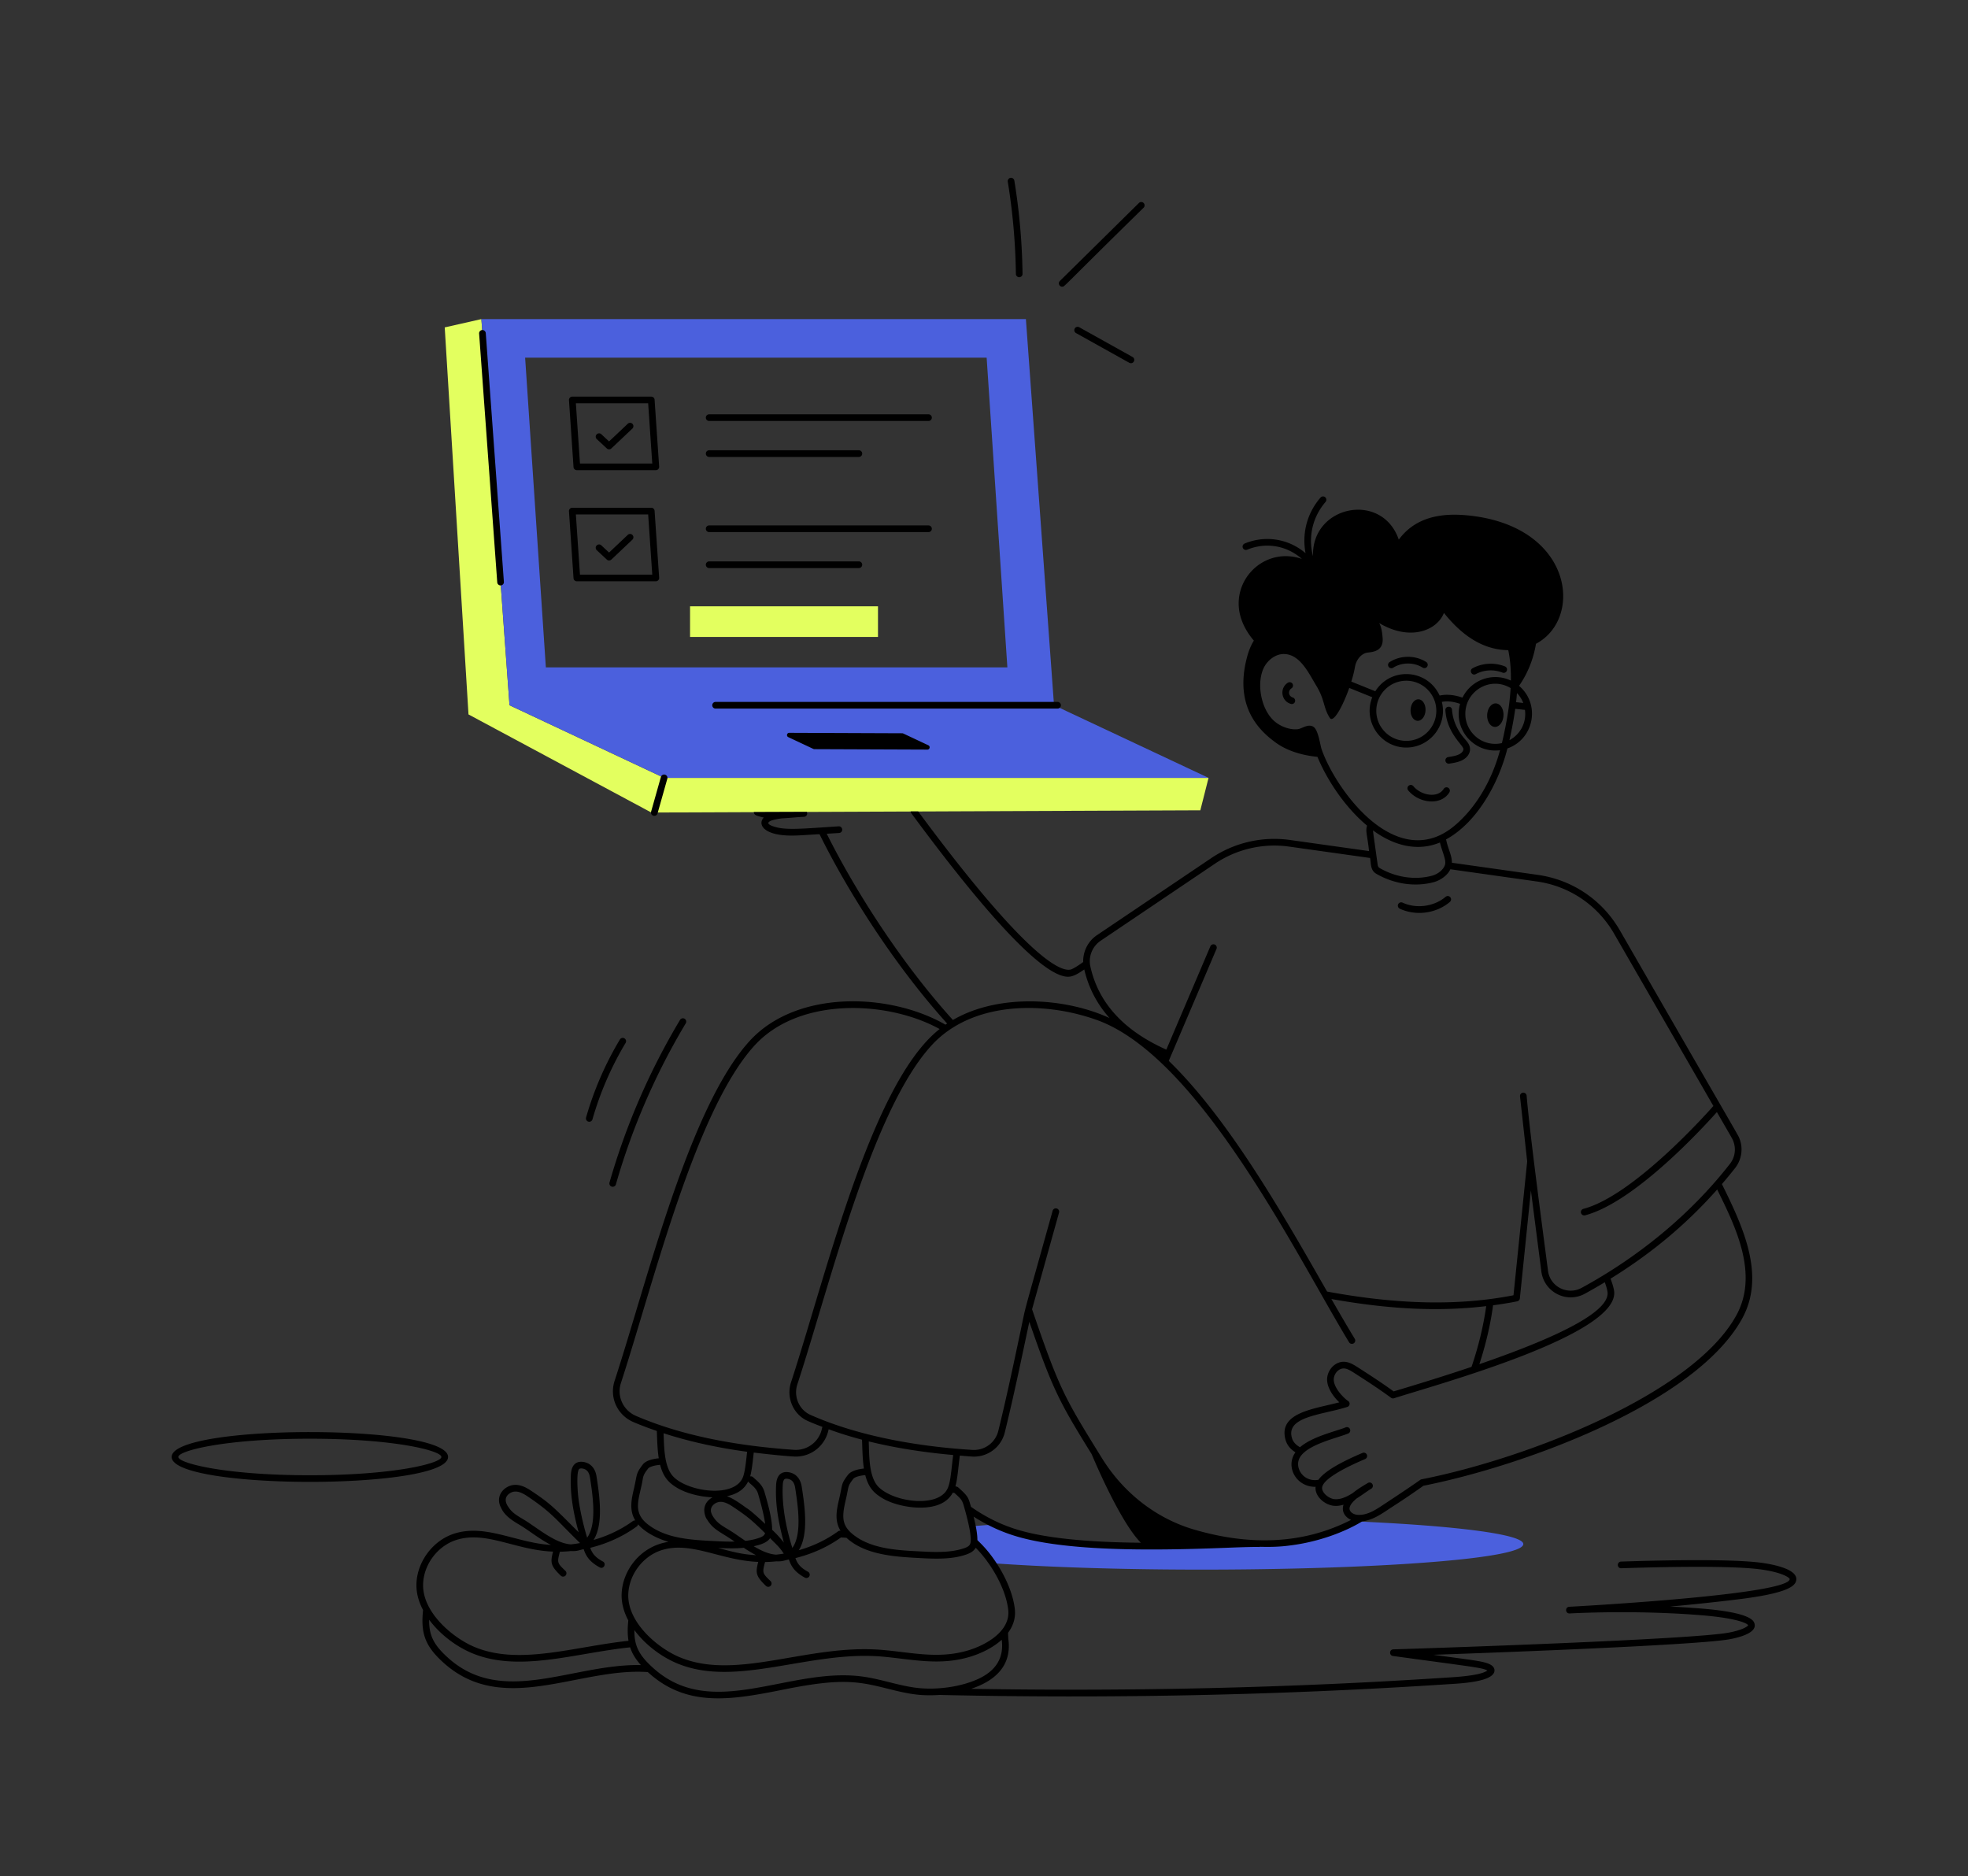 <svg xmlns="http://www.w3.org/2000/svg" width="642" height="612" fill="none"><rect width="100%" height="100%" fill="#333333" stroke="none"/><g clip-path="url(#a)"><path fill="#4B60DD" d="M496.934 503.669c0 7.34-107.578 10.904-173.133 6.26-1.753-2.603-3.732-4.937-5.691-6.755l-.392-.021c.167-1.454-.191-3.856-.515-5.289 2.33-.206 4.763-.393 7.319-.558a51.954 51.954 0 0 0 7.238 2.769c10.803 3.264 26.741 4.194 41.505 4.277 47.194.323 56.753-1.582 68.927-8.079 32.597 1.426 54.742 4.195 54.742 7.397v-.001Z"/><path fill="#E3FF5F" d="m394.251 253.747-2.681 10.578c-12.164.049-173.85.701-179.091.724l-59.648-32.003-7.753-126.251 11.958-2.706 9.176 125.962 50.432 23.697h177.607v-.001Z"/><path fill="#4B60DD" d="M334.667 104.088H157.039l9.175 125.962h177.627l-9.176-125.962h.002ZM178.07 217.696l-6.763-101.026h150.555l6.763 101.026H178.07Zm-11.851 12.358 50.422 23.686h177.617l-50.421-23.686H166.219Z"/><path fill="#000" d="M163.374 190.966a1.087 1.087 0 0 0 1.004-1.164l-5.911-81.141c-.045-.601-.619-1.045-1.163-1.006a1.087 1.087 0 0 0-1.004 1.164l5.911 81.141a1.087 1.087 0 0 0 1.163 1.006Zm131.278 48.298a.756.756 0 0 0-.31-.071l-36.866-.144c-.79-.004-1.032 1.072-.316 1.409l8.191 3.847a.756.756 0 0 0 .31.071l36.866.144c.79.003 1.032-1.072.316-1.408l-8.191-3.848Zm-62.3-9.21c0 .601.485 1.088 1.085 1.088h111.565c.601 0 1.086-.487 1.086-1.088 0-.602-.485-1.088-1.086-1.088H233.437c-.6 0-1.085.486-1.085 1.088Zm-18.898 36.078c.475 0 .909-.312 1.045-.79l3.19-11.304a1.09 1.09 0 0 0-.75-1.344 1.081 1.081 0 0 0-1.341.751l-3.19 11.304a1.089 1.089 0 0 0 1.046 1.385v-.002Zm208.251-38.611a1.698 1.698 0 0 1-1.182-1.347 1.699 1.699 0 0 1 .763-1.622c.511-.315.67-.984.358-1.497a1.084 1.084 0 0 0-1.494-.359c-2.817 1.729-2.223 6.031.975 6.925a1.086 1.086 0 0 0 1.336-.758 1.09 1.09 0 0 0-.756-1.34v-.002Zm59.717-7.625c2.663-1.43 5.918-1.612 8.717-.488a1.085 1.085 0 0 0 1.411-.607 1.09 1.09 0 0 0-.606-1.415c-3.391-1.356-7.334-1.136-10.548.593-1.263.681-.233 2.602 1.026 1.917Zm-16.177-3.962c-3.575-2.258-8.373-2.242-11.932.044-.911.586-.497 2.003.588 2.003.199 0 .403-.054.584-.171 2.819-1.81 6.769-1.824 9.604-.036a1.079 1.079 0 0 0 1.496-.341 1.085 1.085 0 0 0-.34-1.499Zm7.56 42.552a1.092 1.092 0 0 0-.349-1.5 1.085 1.085 0 0 0-1.496.35c-1.986 3.192-7.484 2.077-9.893-.884a1.078 1.078 0 0 0-1.526-.157 1.087 1.087 0 0 0-.156 1.529c3.329 4.104 10.585 5.215 13.42.662Zm-10.793-23.426c1.31.388 2.634-.826 2.955-2.734.319-1.907-.491-3.752-1.802-4.14-1.296-.383-2.618.831-2.939 2.739-.32 1.907.491 3.752 1.786 4.134v.001Zm25.157 1.978c1.433.424 2.88-.903 3.23-2.988.35-2.086-.536-4.102-1.969-4.526-1.416-.418-2.863.909-3.213 2.994-.35 2.086.536 4.102 1.952 4.52Zm-9.801 7.182c.133.694-.537 1.394-1.262 1.781-1.026.544-2.368.751-3.665.948-.594.092-1 .646-.909 1.239.09.587.633 1.002 1.236.911 1.41-.216 3.006-.459 4.357-1.178 1.748-.932 2.679-2.548 2.374-4.116-.223-1.167-1.045-2.06-1.827-2.956-2.361-2.751-3.781-6.054-3.994-9.297-.098-1.46-2.262-1.279-2.167.141.483 7.362 5.604 11.23 5.857 12.524v.003Zm-20.772 52.178c5.301 2.473 11.883 1.617 16.388-2.188a1.093 1.093 0 0 0 .13-1.534 1.084 1.084 0 0 0-1.531-.13c-3.789 3.202-9.576 3.974-14.069 1.878a1.089 1.089 0 0 0-.918 1.973v.001Zm-256.719 90.728c.473 0 .905-.311 1.042-.787a220.276 220.276 0 0 1 22.792-52.534 1.087 1.087 0 0 0-1.862-1.122 222.458 222.458 0 0 0-23.016 53.056 1.086 1.086 0 0 0 1.042 1.388l.002-.001Zm3.834-48.412a1.083 1.083 0 0 0-1.49.372A106.491 106.491 0 0 0 191.2 364.49a1.086 1.086 0 1 0 2.085.602 104.39 104.39 0 0 1 10.796-24.885 1.087 1.087 0 0 0-.371-1.493h.001ZM332.487 90.427h.014c.6-.008 1.08-.5 1.071-1.101a205.992 205.992 0 0 0-2.673-30.41c-.097-.596-.673-1.007-1.246-.899a1.088 1.088 0 0 0-.897 1.25 204.237 204.237 0 0 1 2.647 30.087 1.085 1.085 0 0 0 1.086 1.073h-.002Zm14.021 3.089c.85 0-.684.941 26.555-25.754a1.088 1.088 0 0 0 .012-1.537 1.078 1.078 0 0 0-1.535-.013l-25.792 25.442c-.698.687-.197 1.862.762 1.862h-.002Zm5.566 13.234a1.085 1.085 0 0 0-1.055 1.899l17.386 9.696a1.084 1.084 0 0 0 1.476-.421 1.085 1.085 0 0 0-.42-1.478l-17.387-9.696Z"/><path fill="#000" d="M586 515.191c.149-3.448-7.83-4.92-11.269-5.393-10.372-1.429-35.436-.753-45.916-.405a1.085 1.085 0 0 0-1.049 1.124c.019.599.505 1.108 1.121 1.051 10.277-.342 35.295-1.022 45.549.385 6.931.955 9.343 2.665 9.394 3.146-.209 5.023-66.333 8.739-71.909 9.033-1.398.075-1.346 2.175.057 2.175.229 0 20.828-1.216 43.009.583 11.976.972 15.095 2.744 15.286 3.264-.137.407-1.911 1.579-6.292 2.404-12.06 2.273-97.132 5.099-109.456 5.461-1.327.038-1.427 1.984-.115 2.165 26.454 3.616 29.188 3.813 30.787 4.745-2.253 1.701-10.318 2.118-13.258 2.309-50.902 3.343-103.034 4.549-155.137 3.652 8.176-2.716 13.322-7.826 12.127-16.302l-.086-1.968c1.615-2.172 2.523-4.709 2.226-7.599-.492-4.725-2.811-10.448-6.365-15.702-2.725-4.045-4.897-5.931-5.859-6.947.009-2.333-.633-5.232-1.232-7.643 4.436 2.832 9.074 4.965 13.834 6.387 18.293 5.527 51.046 4.456 69.831 3.726 11.07-.43 9.21-.087 9.719-.279 2.809.06 5.981.097 10.033-.456 9.075-1.147 17.646-4.346 23.385-7.851 3.55-.399 6.563-2.604 9.58-4.606a258.536 258.536 0 0 0 10.367-6.999c32.182-6.375 88.65-26.738 103.933-54.479 7.759-14.077.368-29.871-6.571-43.929a144.105 144.105 0 0 0 4.353-5.286c1.938-2.485 2.708-6.19 1.375-9.54-.514-1.308 1.789 2.977-38.981-67.866-5.731-9.967-15.533-16.593-26.892-18.179l-27.936-3.941c-.02-2.388-1.066-4.115-1.698-6.726l-.218-.885c9.993-5.439 17.116-18.114 20.021-29.676 8.682-3.051 10.864-14.391 3.796-20.422 2.84-4.079 4.71-8.806 5.521-13.718 15.696-8.311 12.031-38.774-22.704-41.924-8.627-.784-16.764.762-22.055 7.955-5.424-15.869-28.523-11.2-27.979 5.426-1.722-6.634.071-13.081 4.09-17.726a1.088 1.088 0 0 0-.108-1.534 1.078 1.078 0 0 0-1.531.109c-4.093 4.721-6.168 11.147-4.885 18.141-5.761-4.92-13.441-5.829-19.873-3.147-.553.233-.814.87-.585 1.424a1.09 1.09 0 0 0 1.422.586c5.774-2.412 12.655-1.582 17.838 3.003-11.167-3.827-21.564 5.195-20.548 15.997.392 3.966 2.289 7.623 4.888 10.66-.929 1.487-1.711 3.326-2.31 5.702-4.269 16.508 4.887 24.173 9.216 27.395 3.695 2.763 8.568 4.283 13.835 4.818 3.385 8.127 9.343 16.728 16.179 22.429-.549 2.032.012 2.541.659 8.308l-25.762-3.62a36.86 36.86 0 0 0-26.033 6.126l-36.987 24.935c-2.907 1.956-4.565 5.315-4.473 8.743-1.452 1.066-2.692 1.855-3.665 2.305-2.721 1.281-13.072-1.281-50.164-51.422h-2.433c0 .227.083.454.227.641 34.804 47.166 46.535 53.282 51.113 53.282 1.758 0 3.583-1.211 5.273-2.376 1.389 5.965 4.149 11.258 8.248 15.854-14.482-6.674-36.169-8.056-51.103.625-17.929-19.793-32.829-44.002-41.155-60.754 1.345-.082 2.684-.147 4.037-.246.597-.021 1.051-.537 1.01-1.157-.04-.599-.597-1.075-1.155-1.013-12.821.844-17.487 1.327-21.298.021-3.511-1.172-.862-2.182 2.825-2.623 2.726-.135 4.793-.404 7.175-.495.761-.055 1.3-.887.886-1.612l-17.257.062c0 .536.3.842.763 1.074.784.31 1.629.537 2.494.703-2.063 2.067-.355 5.889 9.114 5.889 2.243 0 4.687-.218 9.051-.459 8.268 16.829 23.382 41.546 41.63 61.769-.187.124-.377.241-.559.368-18.163-10.455-48.426-11.437-63.768 5.205-19.818 21.591-33.382 77.999-44.148 110.969-1.779 5.421.866 11.212 6.152 13.467 2.442 1.045 5.001 1.993 7.616 2.897.12 2.942.168 5.99.634 8.917-1.43.13-4.096.561-5.214 2.029-2.339 3.073-1.771 3.085-2.866 7.784-.816 3.511-1.639 7.112.423 10.47a1.086 1.086 0 0 0-.805.195c-3.828 2.79-8.207 4.833-12.801 6.156 3.292-5.242 1.925-14.449.982-20.578-.403-2.895-2.106-4.687-4.69-4.915-1.988-.144-3.564.971-3.701 4.318-.216 4.694.217 10.169 2.538 18.679-8.568-8.611-9.407-9.492-15.742-13.71-1.883-1.227-4.71-2.662-7.583-1.038-2.745 1.58-3.322 4.445-1.925 6.847 1.087 2.594 4.225 4.438 5.921 5.439 2.846 1.665 6.421 4.584 10.273 6.577-11.201-.625-21.42-7.023-31.698-3.631-6.918 2.288-12.034 9.24-12.167 16.526-.058 2.874.763 5.706 2.165 8.367-.829 7.802.788 11.901 6.818 17.301 19.474 17.362 44.13 1.322 66.502 2.922 12.868 11.795 27.608 9.035 44.801 5.596 18.449-3.713 23.978-2.548 33.393-.194 3.581.895 7.283 1.82 11.087 2.072 2.862.193 5.989-.02 5.78-.025 55.574 1.259 111.285.093 165.679-3.477 3.693-.241 14.864-.646 15.439-4.248.073-.462.025-1.341-1.133-2.056-2.082-1.286-6.389-1.581-18.797-3.317 10.913-.36 85.771-3.015 96.794-5.092 3.111-.588 8.921-2.096 7.96-5.125-.28-.878-1.132-3.549-17.182-4.853a315.469 315.469 0 0 0-10.335-.66 699.841 699.841 0 0 0 22.028-2.334c16.71-2.038 19.056-4.446 19.147-6.533l.007-.002Zm-267.709-10.312c5.065 5.112 9.898 13.414 10.62 20.366.689 6.717-6.946 11.346-13.446 13.223-9.429 2.702-17.968.592-27.463-.246-24.231-2.149-47.499 10.194-66.256 2.373-7.07-2.933-16.956-11.187-16.795-20.355.135-6.396 4.627-12.497 10.678-14.506 9.682-3.192 19.467 3.306 31.722 3.757-.922 3.597-.816 4.626 2.532 7.856a1.088 1.088 0 0 0 1.505-1.57c-2.704-2.607-2.751-2.68-1.811-6.24a43.477 43.477 0 0 0 3.676-.228c2.079.093 2.424-.279 4.098-.605.843 2.661 2.401 4.406 5.236 5.937a1.089 1.089 0 0 0 1.03-1.917c-2.282-1.233-3.456-2.473-4.132-4.476 5.33-1.31 10.431-3.567 14.864-6.733l1.771.11c6.452 5.893 16.628 6.234 25.257 6.685 4.07.205 8.711.258 12.613-.845 2.085-.578 3.549-1.244 4.3-2.585l.001-.001Zm-30.004-15.92c2.952 1.643 7.583 2.833 11.916 2.833 4.334 0 8.584-1.117 10.624-4.89l.531.11c2.533 2.267 2.549 2.318 3.423 5.508.635 2.241 1.555 5.906 1.78 8.024.367 3.405.109 3.922-3.153 4.826-3.626 1.023-8.059.966-11.92.767-7.211-.364-15.199-.579-21.324-4.258-5.711-3.599-5.685-6.501-4.274-12.542 1.13-4.807.471-4.299 2.475-6.935.467-.622 2.31-1.097 3.902-1.21 1.044 3.95 2.654 5.853 6.021 7.77l-.001-.003Zm-4.888-18.769c8.376 2.064 17.414 3.522 27.55 4.437-.566 4.316-.78 8.418-1.699 10.64-2.71 6.781-17.571 4.864-22.671-.233-3.173-3.231-3.012-10.211-3.179-14.844h-.001Zm-6.797 10.935c-2.31 3.042-1.708 2.955-2.827 7.713-.819 3.5-1.649 7.099.418 10.487l-.095-.006a1.032 1.032 0 0 0-.705.206c-3.834 2.794-8.217 4.839-12.811 6.162 3.294-5.247 1.92-14.44.984-20.575-.403-2.898-2.106-4.691-4.69-4.917-1.996-.143-3.567.982-3.702 4.316-.213 4.724.223 10.192 2.538 18.676-2.092-2.621-3.447-3.784-3.836-4.177.059-3.458-1.457-8.8-2.501-12.373-.582-1.99-1.846-3.114-3.07-4.2-.457-.325-.782-.984-1.584-.832.663-2.427.968-6.292 1.172-7.775 2.836.356 11.518 1.303 13.733 1.303 4.976 0 9.346-3.394 10.555-8.314l.145-.594c3.327 1.226 6.905 2.348 10.879 3.407.134 3.163.146 6.336.621 9.416-1.435.136-4.103.584-5.222 2.076l-.002.001Zm-18.123 23.813c-2.006-6.348-3.442-13.714-3.136-20.335.042-1.07.228-1.761.55-2.047.204-.191.529-.212.807-.192 1.561.137 2.448 1.134 2.717 3.061.844 5.539 2.322 15.018-.938 19.513Zm-2.79 1.855c-.83.136-1.66.251-2.497.337-2.366-.137-4.858-1.274-7.314-2.748 1.853-.407 4.301-1.04 5.336-2.64 3.22 3.238 2.984 2.92 4.475 5.051Zm-8.401-19.544c.484 1.647 1.935 6.624 2.315 9.855-.937-.898-4.935-4.611-6.091-5.19-1.716-1.253-4.412-3.205-6.387-3.845 3.034-.616 5.547-2.007 6.928-4.798.568.809 2.619 1.86 3.237 3.978h-.002Zm-4.89-5.492c-2.659 7.105-18.048 4.867-22.745-.089-3.004-3.064-3.008-9.577-3.176-14.138 8.191 2.658 17.215 4.675 27.259 6.041-.211 1.469-.572 6.175-1.338 8.186Zm-7.302 8.142c1.045 0 2.237.46 3.68 1.401 4.438 2.956 5.986 4.058 10.816 8.826-.316.953-1.184 1.345-3.113 1.889-1.053.296-2.175.483-3.322.62-2.099-1.417-3.973-2.786-5.677-3.784-2.591-1.528-3.767-2.349-4.982-4.344-.444-.768-.746-1.598-.512-2.451.303-1.111 1.626-2.157 3.109-2.157h.001Zm7.535 14.993c1.3.86 2.645 1.7 4.021 2.411-4.507-.253-7.303-1.003-12.413-2.359 2.93.125 5.396.23 8.392-.052Zm89.443-5.861c-5.383-1.606-10.481-4.119-15.317-7.502-.872-3.097-.962-3.468-4.152-6.323-.316-.295-.644-.274-.919-.351.718-2.711.934-6.323 1.43-10.039 1.284.112 2.571.228 3.874.31a10.35 10.35 0 0 0 10.8-7.891c2.914-11.871 5.286-23.262 7.996-36.07 7.695 22.277 9.779 26.114 20.327 43.174 3.201 7.561 10.293 23.086 16.057 28.905-17.825-.155-31.33-1.566-40.095-4.214l-.001.001Zm234.324-69.913c-14.167 25.716-68.572 46.733-102.681 53.443-.521.105.915-.518-12.13 8.075-2.662 1.778-5.43 3.649-8.514 3.515-1.207-.035-2.257-.583-2.676-1.398-.507-.982.224-2.313 2.159-3.948 1.795-1.12 3.267-2.268 4.772-3.188.515-.306.686-.974.38-1.49a1.086 1.086 0 0 0-1.487-.382c-2.033 1.221-3.52 2.13-4.944 3.299-2.452 1.555-4.314 2.156-6.042 1.971-1.586-.194-3.69-1.732-3.924-3.363-.532-3.431 10.818-8.349 14.01-9.699a1.09 1.09 0 0 0 .578-1.426 1.085 1.085 0 0 0-1.424-.58c-4.011 1.699-11.874 5.222-14.382 8.769-4.808.84-7.73-3.726-6.236-6.931 2.086-4.488 12.039-6.589 15.941-8.165.558-.223.826-.857.601-1.414a1.08 1.08 0 0 0-1.411-.602c-3.315 1.336-10.829 2.957-14.9 6.486-1.981-1.115-2.517-2.363-2.764-3.551-1.305-6.534 10.148-7.044 18.19-9.595.868-.276 1.032-1.445.27-1.945-1.526-1.01-5.036-4.584-4.655-7.435.234-1.693 1.611-3.117 3.07-3.174 1.043-.079 2.237.605 3.474 1.401 3.8 2.441 8.104 5.205 12.107 8.161.277.206.635.27.96.165 14.533-4.663 74.252-20.888 71.786-35.186-.17-1.008-.541-2.254-1.128-3.826 12.938-8.013 24.353-17.324 34.78-29.093 6.105 12.366 13.606 27.706 6.221 41.106h-.001Zm-83.799 15.878c2.111-6.461 3.652-13.03 4.468-19.205 2.666-.362 5.302-.776 7.879-1.298.465-.095.816-.482.864-.956l3.603-35.202 3.417 26.476c.871 6.594 8.115 10.48 14.151 7.217a176.832 176.832 0 0 0 6.534-3.76c.453 1.25.737 2.235.87 3.03 1.009 5.856-13.036 13.808-41.785 23.7l-.001-.002Zm7.36-202.598c-6.265 1.415-11.939-3.409-11.939-9.554 0-7.486 8.144-12.364 14.774-8.396-.337 6.148-1.529 12.355-2.835 17.95Zm4.9-16.33a9.827 9.827 0 0 1 2.058 3.244l-2.342-.256c.114-.994.209-1.99.285-2.988h-.001Zm2.612 5.493c.576 4.368-1.667 8.062-5.066 9.892.736-3.27 1.41-6.72 1.898-10.238l3.166.344.002.002Zm-55.461-13.974c.341-2.023 1.641-4.006 3.599-4.605 1.134-.347 5.882.079 5.427-4.962-.15-1.666-.318-3.303-1.113-4.774 10.046 5.986 18.847 2.47 21.12-3.306 5.493 6.85 12.258 12.037 20.983 12.149.67 3.18.909 6.527.856 9.92-5.997-2.831-12.952-.226-15.799 5.567-2.622-.941-5.118-1.172-7.451-.689-3.974-8.676-15.899-9.461-20.979-1.394l-7.82-3.156c.517-1.676.935-3.312 1.176-4.748l.001-.002Zm26.547 14.275c0 5.409-4.391 9.81-9.79 9.81-5.399 0-9.79-4.401-9.79-9.81 0-5.409 4.391-9.81 9.79-9.81 5.399 0 9.79 4.401 9.79 9.81Zm-37.385 12.644c-.516-1.383-1.071-6.458-2.758-7.463-1.73-1.012-3.712.659-5.018.811-2.552.331-5.905-.891-7.995-2.907-4.249-4.082-5.546-12.544-2.993-17.373 1.329-2.466 3.969-4.372 6.651-4.225 5.159.205 7.975 6.433 10.394 10.409 2.782 4.594 2.176 7.009 4.36 10.423 1.163 1.818 4.238-3.815 6.337-9.776l7.513 3.032c-3.139 7.874 2.698 16.41 11.104 16.41 7.612 0 13.525-7.171 11.589-14.896 1.857-.332 3.82-.117 5.952.648-2.324 8.254 4.513 16.221 13.036 15.12-2.715 9.994-7.826 18.615-14.58 24.402-8.576 7.411-18.062 6.08-26.9-1.017-7.572-6.101-14.078-16.194-16.692-23.596v-.002Zm40.23 37.545c-.558 1.818-2.565 3.155-4.21 3.598-5.568 1.497-11.819.577-17.154-2.513-.316-.186-.541-.561-.604-1.001-.03-.207-1.427-10.204-1.379-9.864-.135-1.102-.152-1.174-.159-1.4 6.563 4.819 14.295 7.08 21.844 3.952.773 3.174 2.113 5.715 1.662 7.228Zm-115.713 33.136c-.684-3.159.667-6.498 3.36-8.31l36.997-24.942a34.723 34.723 0 0 1 24.512-5.77l26.372 3.705c.371 1.539-.023 3.957 2.018 5.145 5.776 3.35 12.629 4.396 18.807 2.735 1.969-.531 4.405-2.082 5.382-4.192l28.145 3.971c10.691 1.493 19.918 7.729 25.311 17.111l32.346 56.135c-3.636 4.099-26.629 29.448-42.46 33.572a1.09 1.09 0 0 0 .547 2.107c16.028-4.177 38.072-28.095 43.059-33.691 5.259 9.137 5.111 8.751 5.478 9.845a7.55 7.55 0 0 1-1.234 7.058c-13.111 16.806-30.17 30.54-48.384 40.444-4.514 2.457-10.272-.3-10.957-5.589-1.591-12.311-5.879-44.123-6.973-57.129a1.092 1.092 0 0 0-1.198-.962 1.088 1.088 0 0 0-.96 1.201l2.342 21.222-4.468 43.665c-17.781 3.479-37.692 3.077-60.807-1.213-13.631-23.866-31.721-55.91-51.649-75.25l15.568-36.511a1.087 1.087 0 0 0-.572-1.428 1.093 1.093 0 0 0-1.426.573l-14.365 33.693c-13.874-6.163-22.223-15.302-24.792-27.192l.001-.003Zm2.018 17.492c33.679 11.995 65.644 77.636 82.365 105.135a1.087 1.087 0 1 0 1.853-1.134c-2.386-3.925-5.026-8.473-7.598-12.938 21.435 3.819 37.072 3.903 50.501 2.322-.885 6.379-2.517 13.172-4.791 19.807-11.895 4.019-23.378 7.385-25.41 8.008-3.932-2.875-8.097-5.547-11.785-7.919-1.494-.961-3.003-1.825-4.731-1.742-2.504.098-4.758 2.315-5.137 5.056-.406 3.06 1.921 6.247 3.929 8.165-7.976 2.128-19.366 3.235-17.71 11.539.305 1.457.98 3.259 3.401 4.768-3.386 4.741.294 11.37 6.579 11.255-.326 3.083 2.907 5.824 5.806 6.178 1.183.129 2.144-.01 3.314-.345-.731 2.123.367 4.018 2.456 4.954-16.188 8.277-33.678 8.246-50.995 3.222-12.455-3.591-23.246-11.948-30.388-23.532-12.139-19.634-13.665-22.037-22.689-48.394l8.801-31.535a1.086 1.086 0 0 0-.753-1.34 1.08 1.08 0 0 0-1.338.754c-10.619 38.06-8.336 29.259-10.569 39.73-2.424 11.456-4.519 21.348-7.14 32.027a8.186 8.186 0 0 1-8.548 6.241c-17.393-1.096-36.725-4.334-52.689-11.4-3.741-1.624-5.642-6.011-4.328-9.985 10.562-32.229 24.267-89.367 43.83-110.627 12.902-14.067 35.965-14.596 53.763-8.266l.001-.004ZM207.509 461.886c-4.24-1.809-6.365-6.446-4.939-10.788 10.521-32.228 24.251-89.005 43.681-110.173 14.583-15.822 43.399-14.559 60.272-5.252-22.276 17.495-37.015 80.256-48.471 115.218-1.665 5.031.762 10.594 5.52 12.66 1.524.677 3.116 1.298 4.707 1.894l-.21.858a8.697 8.697 0 0 1-9.057 6.633c-20.658-1.443-37.505-5.056-51.503-11.05Zm2.175 20.539c.217-1.38.856-2.217 1.738-3.376.475-.623 2.343-1.11 3.927-1.21.943 3.654 2.527 5.843 5.99 7.751 2.776 1.556 7.011 2.691 11.102 2.83-.207.17-1.975.963-2.548 3.06-.478 1.755.359 3.743.756 4.162 2.082 3.424 3.949 3.746 8.996 7.224-2.986.06-5.427-.109-6.08-.134-8.049-.389-16.37-.79-22.384-5.604-5.165-4.136-2.445-8.638-1.494-14.702l-.003-.001Zm-21.126 5.041c-.119-1.297-.577-7.398.398-8.266.211-.189.52-.212.805-.191 1.561.139 2.448 1.136 2.717 3.062.84 5.479 2.332 15.012-.937 19.514-1.331-4.213-2.646-10.338-2.984-14.119h.001Zm-18.012 8.033c-2.596-1.529-3.773-2.35-4.986-4.344-1.065-1.813-.636-3.252.964-4.174 1.728-.982 3.611-.144 5.316.964 8.405 5.601 9.473 7.722 17.389 15.406-1.015.166-1.632.288-2.976.426-5.296-.307-11.284-5.685-15.707-8.278Zm-21.844 6.889c9.74-3.213 19.452 3.305 31.709 3.749-.921 3.599-.816 4.627 2.534 7.854.212.201.481.303.753.303.973 0 1.457-1.19.753-1.873-2.709-2.607-2.753-2.676-1.81-6.243a44.236 44.236 0 0 0 3.635-.226c2.176.106 2.488-.288 4.135-.609.842 2.665 2.401 4.412 5.238 5.944 1.275.686 2.285-1.239 1.031-1.916-2.282-1.23-3.455-2.47-4.132-4.474 5.459-1.341 10.673-3.679 15.172-6.96.241-.176.388-.433.432-.705 2.304 2.676 6.289 4.666 9.922 5.724-9.185 1.381-15.131 9.396-15.295 17.242-.05 2.889.776 5.73 2.183 8.396-.27 2.554-.259 4.708.067 6.641-17.963 1.917-35.659 8.091-50.229 2.012-7.075-2.961-16.958-11.232-16.777-20.357.117-6.394 4.608-12.493 10.678-14.502h.001Zm-2.419 38.503c-4.71-4.217-6.364-7.312-6.284-12.537 3.526 4.792 8.818 8.748 13.967 10.902 15.34 6.399 33.593-.023 51.59-1.891.671 2.037 1.818 3.892 3.517 5.785-22.21-.463-44.974 13.626-62.79-2.26v.001Zm154.48 9.85c-6.372-.42-12.672-2.904-19.179-3.815-24.043-3.384-49.003 14.573-68.355-2.69-4.703-4.196-6.359-7.286-6.283-12.503 3.531 4.794 8.823 8.737 13.969 10.871 19.364 8.076 43.205-4.294 66.897-2.215 9.8.874 18.372 3.007 28.252.169 3.769-1.088 7.777-3.001 10.713-5.668.787 5.899-1.908 10.256-8.026 12.943-5.054 2.227-11.78 3.312-17.987 2.908h-.001Z"/><path fill="#000" d="m379.624 344.38-.034.079-.199-.184c.077.035.155.071.233.105ZM146.163 475.26c0-10.805-90.163-10.831-90.163 0s90.163 10.855 90.163 0Zm-45.082 5.97c-27.765 0-42.91-3.944-42.91-5.97 0-2.025 15.145-5.949 42.91-5.949 27.764 0 42.911 3.93 42.911 5.949 0 2.019-15.148 5.97-42.911 5.97Zm87.101-327.853h25.76a1.09 1.09 0 0 0 1.084-1.163l-1.487-21.821a1.084 1.084 0 0 0-1.083-1.013h-25.761c-.623 0-1.125.528-1.083 1.162l1.486 21.822c.038.57.512 1.013 1.084 1.013Zm23.261-21.822 1.338 19.647h-23.584l-1.338-19.647h23.584Zm19.901 5.771h71.553c.601 0 1.086-.487 1.086-1.089 0-.601-.485-1.088-1.086-1.088h-71.553c-.601 0-1.086.487-1.086 1.088 0 .602.485 1.089 1.086 1.089Zm0 11.733h48.837c.601 0 1.086-.487 1.086-1.088 0-.602-.485-1.088-1.086-1.088h-48.837c-.601 0-1.086.486-1.086 1.088 0 .601.485 1.088 1.086 1.088Z"/><path fill="#000" d="M197.957 146.285c.424.393 1.07.384 1.484-.006l6.848-6.473a1.088 1.088 0 0 0 .044-1.538 1.08 1.08 0 0 0-1.534-.044l-6.109 5.773-2.529-2.353a1.084 1.084 0 0 0-1.535.057 1.088 1.088 0 0 0 .057 1.537l3.274 3.047Zm-9.775 43.338h25.76c.624 0 1.125-.528 1.084-1.162l-1.487-21.819a1.084 1.084 0 0 0-1.083-1.013h-25.761c-.623 0-1.125.528-1.083 1.162l1.486 21.819a1.085 1.085 0 0 0 1.084 1.013Zm23.261-21.819 1.338 19.644h-23.584l-1.338-19.644h23.584Zm19.901 5.767h71.553c.601 0 1.086-.487 1.086-1.088 0-.602-.485-1.088-1.086-1.088h-71.553c-.601 0-1.086.486-1.086 1.088 0 .601.485 1.088 1.086 1.088Zm0 11.734h48.837c.601 0 1.086-.487 1.086-1.088 0-.601-.485-1.088-1.086-1.088h-48.837c-.601 0-1.086.487-1.086 1.088 0 .601.485 1.088 1.086 1.088Z"/><path fill="#000" d="M197.957 182.533c.424.393 1.07.384 1.484-.006l6.848-6.474a1.087 1.087 0 0 0 .044-1.537 1.08 1.08 0 0 0-1.534-.045l-6.109 5.774-2.529-2.353a1.082 1.082 0 0 0-1.535.057 1.09 1.09 0 0 0 .057 1.538l3.274 3.046Z"/><path fill="#E3FF5F" d="M286.417 197.777h-61.308v9.995h61.308v-9.995Z"/></g><defs><clipPath id="a"><path fill="#fff" d="M56 58h530v496H56z"/></clipPath></defs></svg>